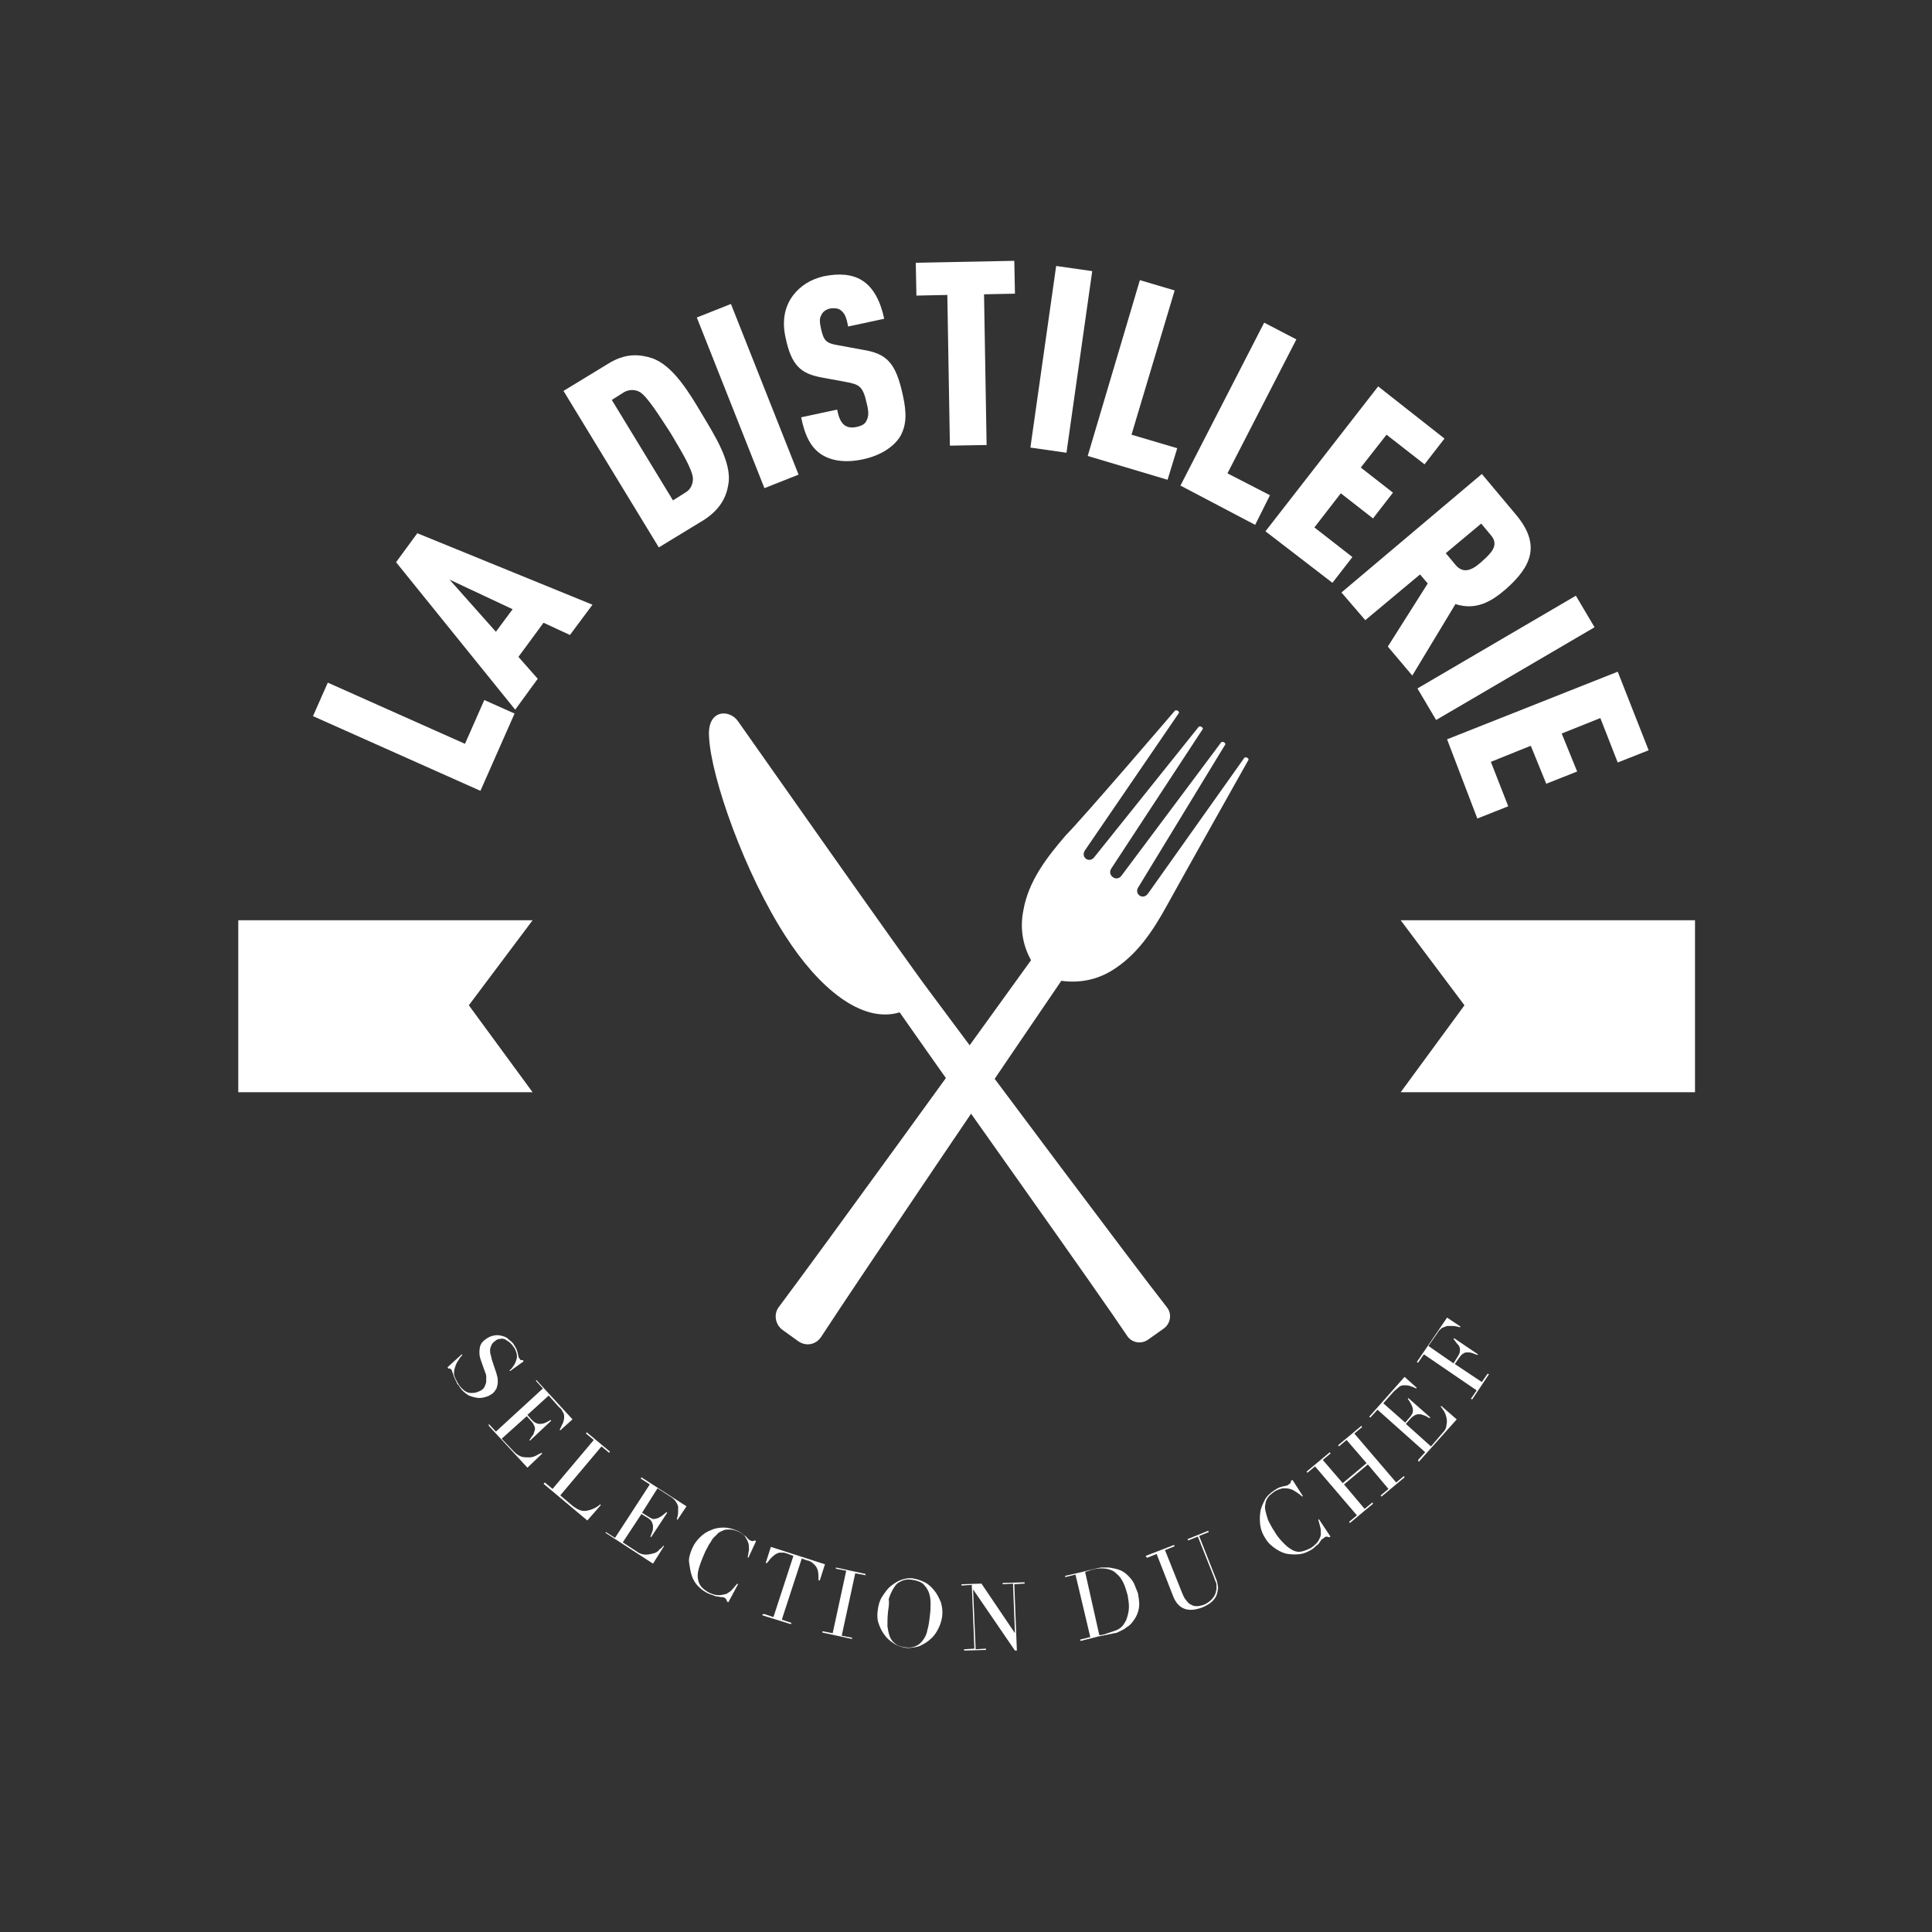 <?xml version="1.0" encoding="utf-8"?>
<!-- Generator: Adobe Illustrator 19.0.0, SVG Export Plug-In . SVG Version: 6.00 Build 0)  -->
<svg version="1.1" id="Calque_1" xmlns="http://www.w3.org/2000/svg" xmlns:xlink="http://www.w3.org/1999/xlink" x="0px" y="0px"
	 viewBox="0 0 300 300" style="enable-background:new 0 0 300 300;" xml:space="preserve">
<rect x="0" y="0" width="300" height="300" fill="#333333" stroke="none"/>
<style type="text/css">
	.st0{fill:#FFFFFF;}
	.st1{fill:none;}
</style>
<g>
	<g>
		<path class="st0" d="M182.4,110.4c0.2-0.3,0.9,0.1,0.6,0.4L168.5,132c-0.8,1.1,0.7,2.2,1.5,1l16.1-20.1c0.2-0.3,0.9,0.1,0.6,0.4
			l-14.1,21.5c-0.4,0.6-0.2,1.1,0.2,1.4c0.4,0.3,1,0.3,1.4-0.3l15.4-20.6c0.2-0.3,0.9,0.1,0.6,0.4l-13.4,22c-0.8,1.1,0.7,2.2,1.5,1
			l14.9-21c0.2-0.3,0.9,0.1,0.6,0.4c0,0-10.8,19.2-12.6,22.5c-2.2,4-4.7,7.8-8.7,10.2c-2.2,1.3-4.8,1.9-7.7,1.5
			c-8.4,12.3-31.3,46.1-37.3,55.3c-0.8,1.2-2.3,1.5-3.5,0.7l-2.5-1.8c-1.1-0.8-1.4-2.4-0.6-3.5c6.6-8.8,30.5-41.8,39.2-53.9
			c-1.4-2.5-1.7-5.2-1.2-7.7c0.8-4.6,3.6-8.2,6.6-11.7C168.1,127.1,182.4,110.4,182.4,110.4z"/>
		<path class="st0" d="M114.6,112c-1.3-1.9-4.8-1.9-4.5,2.4c0.3,6.4,5.6,21.3,11.9,31c5,7.8,11.7,13.6,17.7,11.8
			c10,14.3,30.7,43.3,35.3,50.2c0.7,1.1,2.2,1.4,3.3,0.6l2.4-1.7c1.1-0.8,1.3-2.3,0.5-3.3c-5.1-6.5-26.5-35.1-36.9-49.1
			C140.3,148.6,115.6,113.4,114.6,112z"/>
	</g>
	<polygon class="st0" points="82.7,169.6 37,169.6 37,142.9 82.7,142.9 72.8,156.1 	"/>
	<polygon class="st0" points="217.5,169.6 263.2,169.6 263.2,142.9 217.5,142.9 227.4,156.1 	"/>
</g>
<path id="XMLID_3_" class="st1" d="M232.6,150.4c0,44.9-36.4,81.3-81.3,81.3S70,195.3,70,150.4"/>
<g id="XMLID_8_">
	<path id="XMLID_9_" class="st0" d="M74.6,122.8l-26-11.6l2.3-5.2l21.3,9.5l3-6.8l4.7,2.1L74.6,122.8z"/>
	<path id="XMLID_11_" class="st0" d="M88.5,98.6l-4.1-1.9l-3.9,5.3l3,3.4l-3.5,4.8L61.5,87.3l3.3-4.5L92,93.9L88.5,98.6z M69.8,90
		l7.2,8.1l2.6-3.5L69.8,90z"/>
	<path id="XMLID_14_" class="st0" d="M113.1,75.2c-0.3,1.9-1.2,3.9-3.9,5.6l-6.9,4.2L87.5,60.7l6.9-4.2c2.7-1.7,4.9-1.5,6.8-0.9
		c3.3,1.1,5.9,5.5,7.8,8.7C110.9,67.5,113.7,71.8,113.1,75.2z M99.4,60.9c-0.7-0.4-1.6-0.5-2.5,0L95,62.1l9.5,15.6l1.9-1.2
		c0.9-0.5,1.2-1.4,1.2-2.2c-0.1-1.5-1.9-4.4-3.5-7.1C102.4,64.6,100.6,61.7,99.4,60.9z"/>
	<path id="XMLID_17_" class="st0" d="M118.7,75.8l-10.5-26.5l5.3-2.1L124,73.7L118.7,75.8z"/>
	<path id="XMLID_19_" class="st0" d="M139.7,67.9c-1,1.5-2.9,2.8-5.6,3.4c-2.7,0.6-4.9,0.3-6.5-0.7c-1.7-1.1-2.6-2.9-3.2-5.8
		l5.6-1.2c0.2,1.1,0.5,1.9,1.1,2.4c0.4,0.3,1,0.5,1.9,0.3c0.9-0.2,1.4-0.5,1.6-1.1c0.3-0.6,0.3-1.3,0-2.5c-0.6-2.7-1.1-3-3.3-3.4
		l-3.8-0.7c-3.1-0.6-4.6-1.8-5.5-6.1c-0.6-2.6-0.2-4.9,1.2-6.7c1.1-1.4,2.6-2.4,4.7-2.9c2.5-0.5,4.4-0.3,5.9,0.6
		c1.8,1.1,2.9,3.2,3.5,6l-5.6,1.2c-0.2-1-0.4-1.9-1-2.4c-0.4-0.4-0.9-0.5-1.8-0.4c-0.8,0.2-1.2,0.6-1.4,1.1c-0.3,0.5-0.2,1.2,0,2.1
		c0.4,1.8,0.8,2.2,2.6,2.5l3.8,0.7c3.8,0.6,5.2,2,6.3,7.1C140.8,64.1,140.8,66.1,139.7,67.9z"/>
	<path id="XMLID_21_" class="st0" d="M152.8,45.7l0.4,23.4l-5.7,0.1l-0.4-23.4l-4.8,0.1l-0.1-5.1l15.3-0.3l0.1,5.1L152.8,45.7z"/>
	<path id="XMLID_23_" class="st0" d="M160,69.5l4-28.2l5.6,0.8l-4,28.2L160,69.5z"/>
	<path id="XMLID_25_" class="st0" d="M168.9,70.8l8.1-27.3l5.4,1.6l-6.7,22.4l7.1,2.1l-1.5,4.9L168.9,70.8z"/>
	<path id="XMLID_27_" class="st0" d="M183.3,75.4l13-25.3l5,2.6l-10.7,20.8l6.6,3.4l-2.3,4.6L183.3,75.4z"/>
	<path id="XMLID_29_" class="st0" d="M196.5,82.5L214,60l10.3,8.1l-3.1,4l-5.9-4.6l-4,5.1l5,3.9l-3.1,4l-5-3.9l-4.1,5.3l5.9,4.6
		l-3.1,4L196.5,82.5z"/>
	<path id="XMLID_31_" class="st0" d="M215.5,100.4l6.2-9.8l-1.2-1.4l-8.5,7.1l-3.7-4.3l21.8-18.4l5.2,6.2c4,4.7,2.6,8.1-1.5,11.7
		c-2.3,2-4.7,3.3-7.8,2.3l-6.7,11.1L215.5,100.4z M231.5,83.1l-1.5-1.8l-5.5,4.6l1.5,1.8c1.4,1.7,3,0.5,4.2-0.6
		S232.9,84.7,231.5,83.1z"/>
	<path id="XMLID_34_" class="st0" d="M220.1,106.9l24.6-14.4l2.9,4.9L223,111.8L220.1,106.9z"/>
	<path id="XMLID_36_" class="st0" d="M224.7,114.8l26.5-10.5l4.8,12.2l-4.8,1.9l-2.7-6.9l-6,2.4l2.4,5.9l-4.8,1.9l-2.4-5.9l-6.2,2.5
		l2.7,6.9l-4.8,1.9L224.7,114.8z"/>
</g>
<g id="XMLID_1_">
	<path id="XMLID_2_" class="st0" d="M71.7,210.3l0.1,0.1c-0.4,0.4-0.6,0.8-0.8,1.1s-0.3,0.7-0.4,1c-0.1,0.3-0.1,0.6-0.1,0.8
		c0,0.3,0.1,0.5,0.2,0.7c0.1,0.2,0.2,0.4,0.3,0.6s0.2,0.3,0.3,0.5c0.3,0.4,0.6,0.7,0.9,0.9c0.3,0.2,0.6,0.3,0.9,0.3
		c0.3,0,0.6,0,0.9-0.1c0.3-0.1,0.5-0.2,0.7-0.3c0.3-0.2,0.5-0.4,0.6-0.7c0.1-0.2,0.2-0.5,0.2-0.7c0-0.3,0-0.5,0-0.8
		c0-0.2-0.1-0.5-0.2-0.7l-0.6-1.7c-0.3-0.8-0.3-1.4-0.2-2c0.1-0.6,0.4-1,1-1.4c0.4-0.3,0.7-0.4,1.1-0.5c0.4-0.1,0.8-0.1,1.2,0
		c0.4,0.1,0.8,0.2,1.1,0.5s0.7,0.5,0.9,0.9c0.2,0.3,0.3,0.5,0.4,0.7c0.1,0.2,0.1,0.4,0.2,0.6c0,0.2,0.1,0.3,0.1,0.5
		c0,0.1,0.1,0.3,0.2,0.4c0.1,0.1,0.1,0.2,0.2,0.2c0.1,0,0.2,0,0.3,0l0.1,0.2l-2.1,1.5l-0.1-0.1c0.3-0.2,0.5-0.5,0.7-0.8
		c0.2-0.3,0.3-0.6,0.4-0.9c0.1-0.3,0.1-0.7,0-1c-0.1-0.3-0.2-0.7-0.5-1c-0.1-0.2-0.3-0.4-0.5-0.6c-0.2-0.2-0.5-0.3-0.7-0.5
		c-0.3-0.1-0.5-0.2-0.8-0.1c-0.3,0-0.6,0.1-0.9,0.4c-0.3,0.2-0.4,0.4-0.5,0.6c-0.1,0.2-0.2,0.5-0.2,0.7c0,0.2,0,0.5,0.1,0.8
		s0.1,0.5,0.2,0.8l0.6,1.8c0.1,0.2,0.1,0.4,0.2,0.7c0.1,0.3,0.1,0.6,0.1,0.9c0,0.3-0.1,0.7-0.2,1c-0.2,0.3-0.4,0.7-0.8,0.9
		c-0.4,0.3-0.8,0.4-1.2,0.5s-0.9,0.1-1.3,0s-0.9-0.2-1.3-0.5c-0.4-0.3-0.8-0.6-1.1-1.1c-0.1-0.2-0.2-0.3-0.3-0.4
		c-0.1-0.1-0.2-0.3-0.2-0.4c-0.1-0.1-0.1-0.2-0.2-0.4c-0.1-0.1-0.1-0.3-0.2-0.4c-0.1-0.2-0.1-0.4-0.2-0.6c-0.1-0.2-0.1-0.4-0.2-0.5
		c-0.1-0.1-0.2-0.2-0.2-0.2s-0.2,0-0.3,0l-0.1-0.2L71.7,210.3z"/>
	<path id="XMLID_39_" class="st0" d="M75.9,221.1l1.1,1.2l7.3-6.7l-1.1-1.2l0.1-0.1l5.6,6.1l-1.9,1.7l-0.1-0.1
		c0.2-0.3,0.3-0.7,0.5-1c0.1-0.3,0.2-0.6,0.2-0.9c0-0.3,0-0.6-0.2-0.8c-0.1-0.3-0.3-0.6-0.6-0.8l-1.6-1.8l-3.3,3l0.6,0.7
		c0.2,0.2,0.4,0.4,0.6,0.5c0.2,0.1,0.4,0.2,0.6,0.2s0.5,0,0.8-0.1s0.6-0.3,1-0.5l0.1,0.1l-3.3,3.1l-0.1-0.1c0.2-0.2,0.3-0.5,0.5-0.7
		s0.2-0.5,0.3-0.7c0.1-0.2,0.1-0.5,0-0.7c-0.1-0.2-0.2-0.5-0.4-0.7l-0.8-0.9l-3.9,3.5l1.9,2c0.4,0.4,0.7,0.6,1.2,0.8
		c0.4,0.1,0.8,0.1,1.2,0.1c0.4,0,0.7-0.1,1.1-0.3c0.3-0.2,0.6-0.3,0.8-0.4l0.1,0.1l-2.3,2.2l-6-6.5L75.9,221.1z"/>
	<path id="XMLID_41_" class="st0" d="M84.6,230.2l1.2,1l6.4-7.6l-1.2-1l0.1-0.2l3.6,3l-0.1,0.2l-1.2-1l-6.4,7.6l2,1.7
		c0.7,0.5,1.3,0.8,2,0.7c0.7-0.1,1.5-0.4,2.2-1l0.1,0.1l-2.1,2.4l-6.8-5.7L84.6,230.2z"/>
	<path id="XMLID_43_" class="st0" d="M94.1,237.9l1.4,0.9l5.4-8.3l-1.4-0.9l0.1-0.2l7,4.5l-1.4,2.1l-0.1-0.1
		c0.1-0.4,0.2-0.7,0.2-1.1c0-0.3,0-0.6,0-0.9c-0.1-0.3-0.2-0.5-0.4-0.8c-0.2-0.2-0.4-0.5-0.8-0.7l-2-1.3l-2.4,3.8l0.8,0.5
		c0.3,0.2,0.5,0.3,0.7,0.4s0.4,0.1,0.7,0c0.2,0,0.5-0.2,0.7-0.3s0.5-0.4,0.9-0.7l0.1,0.1l-2.5,3.8l-0.1-0.1c0.1-0.3,0.2-0.5,0.3-0.8
		c0.1-0.3,0.1-0.5,0.1-0.8c0-0.2-0.1-0.5-0.2-0.7c-0.1-0.2-0.3-0.4-0.6-0.6l-1-0.6l-2.9,4.4l2.3,1.5c0.4,0.3,0.9,0.4,1.3,0.4
		c0.4,0,0.8-0.1,1.2-0.2c0.4-0.1,0.7-0.3,0.9-0.6c0.3-0.2,0.5-0.4,0.6-0.6l0.1,0.1l-1.7,2.7l-7.4-4.8L94.1,237.9z"/>
	<path id="XMLID_45_" class="st0" d="M113.1,248.8l-0.2-0.1c0-0.1-0.1-0.2-0.1-0.3s-0.2-0.2-0.3-0.3c-0.1-0.1-0.3-0.1-0.5-0.1
		c-0.2,0-0.4-0.1-0.6-0.1s-0.5-0.1-0.7-0.2c-0.3-0.1-0.6-0.2-0.8-0.3c-0.6-0.3-1-0.6-1.5-1.1c-0.4-0.4-0.8-1-1-1.7
		c-0.2-0.6-0.3-1.3-0.4-2s0.2-1.5,0.5-2.2c0.3-0.7,0.7-1.2,1.2-1.7s1.1-0.9,1.7-1.1c0.6-0.3,1.3-0.4,2-0.4c0.7,0,1.4,0.2,2.1,0.5
		c0.3,0.1,0.5,0.3,0.7,0.4c0.2,0.2,0.3,0.3,0.5,0.4s0.3,0.3,0.4,0.4c0.1,0.1,0.2,0.2,0.4,0.3c0.2,0.1,0.3,0.1,0.4,0.1
		c0.1,0,0.2-0.1,0.3-0.1l0.2,0.1l-1.2,2.6l-0.1-0.1c0.1-0.4,0.1-0.7,0.2-1.1c0-0.4,0-0.8-0.1-1.1s-0.3-0.7-0.5-1
		c-0.3-0.3-0.6-0.6-1.1-0.8c-0.5-0.2-0.9-0.3-1.3-0.3c-0.4,0-0.8,0-1.1,0.2c-0.3,0.1-0.7,0.3-0.9,0.6c-0.3,0.3-0.6,0.5-0.8,0.9
		s-0.5,0.7-0.6,1c-0.2,0.4-0.4,0.7-0.5,1c-0.4,0.9-0.7,1.7-0.9,2.4s-0.2,1.3-0.1,1.7c0.1,0.5,0.3,0.9,0.6,1.2
		c0.3,0.3,0.7,0.6,1.1,0.8c0.6,0.3,1.1,0.4,1.5,0.4s0.8-0.1,1.2-0.2c0.3-0.2,0.7-0.4,0.9-0.7c0.3-0.3,0.5-0.6,0.8-0.9l0.1,0.1
		L113.1,248.8z"/>
	<path id="XMLID_47_" class="st0" d="M118.6,250.6l1.5,0.5l3.1-9.5l-0.8-0.3c-0.2-0.1-0.4-0.1-0.6-0.2c-0.2,0-0.5,0-0.8,0
		c-0.3,0.1-0.6,0.2-0.9,0.5c-0.3,0.2-0.6,0.6-1,1.1l-0.2,0l0.8-2.5l8.4,2.7l-0.8,2.5l-0.2,0c0-0.6,0-1.1-0.1-1.5
		c-0.1-0.4-0.3-0.7-0.5-0.9s-0.4-0.4-0.6-0.5c-0.2-0.1-0.4-0.2-0.6-0.2l-0.8-0.3l-3.1,9.5l1.5,0.5l-0.1,0.2l-4.5-1.4L118.6,250.6z"
		/>
	<path id="XMLID_49_" class="st0" d="M127.7,253.3l1.6,0.3l2.1-9.7l-1.6-0.3l0-0.2l4.6,1l0,0.2l-1.6-0.3l-2.1,9.7l1.6,0.3l0,0.2
		l-4.6-1L127.7,253.3z"/>
	<path id="XMLID_51_" class="st0" d="M136.3,250c0.1-0.8,0.3-1.5,0.7-2.1s0.8-1.2,1.3-1.6c0.5-0.4,1.1-0.8,1.7-1
		c0.6-0.2,1.2-0.3,1.8-0.2c0.6,0.1,1.2,0.3,1.8,0.6c0.6,0.3,1.1,0.8,1.5,1.3c0.4,0.5,0.7,1.1,1,1.8c0.2,0.7,0.3,1.4,0.2,2.2
		c-0.1,0.7-0.3,1.3-0.6,1.9c-0.3,0.6-0.7,1.2-1.2,1.6c-0.5,0.5-1.1,0.8-1.7,1.1c-0.6,0.2-1.3,0.3-2,0.3c-0.7-0.1-1.4-0.3-2-0.7
		s-1.1-0.8-1.5-1.4c-0.4-0.5-0.7-1.2-0.9-1.8C136.2,251.4,136.2,250.7,136.3,250z M137.9,250.2c-0.1,0.9-0.1,1.6-0.1,2.3
		c0.1,0.7,0.2,1.2,0.4,1.7c0.2,0.5,0.5,0.8,0.9,1.1s0.9,0.4,1.5,0.5c0.6,0.1,1.2,0,1.6-0.2c0.5-0.2,0.8-0.5,1.1-0.9
		c0.3-0.4,0.6-0.9,0.7-1.6c0.2-0.6,0.3-1.4,0.4-2.3c0.1-0.7,0.1-1.3,0.1-1.9s-0.1-1.2-0.3-1.7c-0.2-0.5-0.5-0.9-0.9-1.3
		c-0.4-0.3-1-0.5-1.7-0.6s-1.3,0-1.8,0.3c-0.5,0.2-0.8,0.6-1.1,1.1s-0.5,1-0.7,1.6C138.1,248.9,138,249.5,137.9,250.2z"/>
	<path id="XMLID_54_" class="st0" d="M149.7,256.1l1.6-0.1l-0.4-9.9l-1.6,0.1l0-0.2l3.1-0.1l5.2,7.7l0,0l-0.3-7.7l-1.6,0.1l0-0.2
		l3.4-0.1l0,0.2l-1.6,0.1l0.4,10.3l-0.3,0l-6.5-9.5l0,0l0.4,9.3l1.6-0.1l0,0.2l-3.4,0.1L149.7,256.1z"/>
	<path id="XMLID_56_" class="st0" d="M167.7,254.6l1.6-0.4l-2.3-9.7l-1.6,0.4l0-0.2l2.6-0.6c0.1,0,0.3-0.1,0.4-0.1
		c0.1,0,0.3-0.1,0.4-0.1c0.1,0,0.3-0.1,0.4-0.1s0.3-0.1,0.4-0.1c0.3-0.1,0.5-0.1,0.8-0.2c0.2,0,0.4-0.1,0.6-0.1c0.2,0,0.4,0,0.6,0
		s0.4,0,0.6,0c0.6,0.1,1.2,0.2,1.7,0.4s0.9,0.5,1.3,0.9c0.4,0.4,0.7,0.8,0.9,1.2c0.2,0.5,0.4,1,0.6,1.5c0.1,0.6,0.2,1.2,0.2,1.7
		c0,0.5-0.1,1-0.3,1.5s-0.4,0.8-0.7,1.2c-0.3,0.4-0.6,0.7-1,0.9c-0.2,0.2-0.4,0.3-0.6,0.4c-0.2,0.1-0.4,0.2-0.6,0.3
		c-0.2,0.1-0.4,0.2-0.7,0.2c-0.3,0.1-0.5,0.1-0.9,0.2c-0.1,0-0.3,0.1-0.5,0.1s-0.3,0.1-0.5,0.1c-0.2,0-0.3,0.1-0.5,0.1
		c-0.2,0-0.3,0.1-0.4,0.1l-2.4,0.6L167.7,254.6z M170.7,253.9c0.2,0,0.4,0,0.6-0.1c0.2,0,0.4-0.1,0.7-0.2c0.3-0.1,0.6-0.2,0.9-0.3
		c0.3-0.1,0.6-0.2,0.9-0.4c0.3-0.2,0.5-0.4,0.7-0.7c0.2-0.3,0.4-0.6,0.5-1c0.2-0.6,0.3-1.2,0.3-1.7c0-0.6-0.1-1.2-0.2-1.8
		c-0.2-0.7-0.4-1.4-0.7-2c-0.3-0.6-0.6-1-1.1-1.4c-0.4-0.4-0.9-0.6-1.5-0.7s-1.3-0.1-2.1,0.1c-0.2,0.1-0.4,0.1-0.6,0.2
		c-0.2,0.1-0.4,0.1-0.6,0.2L170.7,253.9z"/>
	<path id="XMLID_59_" class="st0" d="M177.9,241.6l4.4-1.7l0.1,0.2l-1.5,0.6l2.6,6.5c0.2,0.5,0.4,1,0.7,1.3c0.2,0.3,0.5,0.6,0.8,0.7
		c0.3,0.2,0.6,0.2,0.9,0.2c0.3,0,0.7-0.1,1-0.2c0.5-0.2,0.9-0.5,1.2-0.8s0.6-0.7,0.7-1.2c0-0.2,0.1-0.3,0.1-0.4c0-0.1,0-0.3,0-0.5
		c0-0.2,0-0.4-0.1-0.6c-0.1-0.2-0.2-0.5-0.3-0.8l-2.5-6.3l-1.5,0.6l-0.1-0.2l3.2-1.3l0.1,0.2l-1.5,0.6l2.6,6.6
		c0.2,0.4,0.2,0.7,0.3,1.1s0,0.7-0.1,1.2c-0.1,0.4-0.3,0.8-0.7,1.2c-0.4,0.4-0.9,0.7-1.6,1c-1.1,0.4-2,0.5-2.8,0.2
		c-0.8-0.3-1.4-1-1.8-2.1l-2.5-6.4l-1.5,0.6L177.9,241.6z"/>
	<path id="XMLID_61_" class="st0" d="M206.6,238.6l-0.2,0.1c-0.1,0-0.2,0-0.3-0.1c-0.1,0-0.2,0-0.4,0.1c-0.1,0.1-0.2,0.2-0.4,0.3
		s-0.2,0.3-0.4,0.5c-0.1,0.2-0.3,0.4-0.5,0.5c-0.2,0.2-0.4,0.4-0.7,0.6c-0.5,0.3-1.1,0.6-1.7,0.7s-1.3,0.1-2,0
		c-0.7-0.1-1.3-0.4-1.9-0.8c-0.6-0.4-1.2-0.9-1.6-1.6c-0.4-0.6-0.7-1.3-0.8-2c-0.1-0.7-0.1-1.4,0-2.1s0.4-1.3,0.7-1.9
		s0.9-1.1,1.5-1.5c0.3-0.2,0.5-0.3,0.7-0.4c0.2-0.1,0.4-0.1,0.6-0.2c0.2,0,0.4-0.1,0.5-0.1c0.2,0,0.3-0.1,0.4-0.2
		c0.2-0.1,0.3-0.2,0.3-0.3c0-0.1,0.1-0.2,0.1-0.3l0.2-0.1l1.6,2.5l-0.1,0.1c-0.3-0.3-0.6-0.5-0.9-0.7c-0.3-0.2-0.6-0.4-1-0.5
		c-0.4-0.1-0.7-0.1-1.1-0.1c-0.4,0.1-0.8,0.2-1.3,0.5c-0.4,0.3-0.8,0.6-1,0.9c-0.2,0.3-0.4,0.7-0.4,1c-0.1,0.4-0.1,0.7,0,1.1
		c0.1,0.4,0.2,0.8,0.3,1.1c0.1,0.4,0.3,0.7,0.5,1.1c0.2,0.4,0.4,0.7,0.6,1c0.5,0.9,1.1,1.5,1.6,2s1,0.8,1.4,1
		c0.5,0.2,0.9,0.2,1.3,0.1c0.4-0.1,0.9-0.3,1.3-0.5c0.5-0.3,0.9-0.7,1.2-1.1c0.2-0.4,0.4-0.7,0.4-1.1s0-0.8-0.1-1.1
		c-0.1-0.4-0.2-0.8-0.3-1.1l0.1-0.1L206.6,238.6z"/>
	<path id="XMLID_63_" class="st0" d="M209.5,236.3l1.2-1l-6.5-7.6l-1.2,1l-0.1-0.2l3.6-3l0.1,0.2l-1.2,1l3.1,3.6l3.7-3.1l-3.1-3.6
		l-1.2,1l-0.1-0.2l3.6-3l0.1,0.2l-1.2,1l6.5,7.6l1.2-1l0.1,0.2l-3.6,3l-0.1-0.2l1.2-1l-3.2-3.8l-3.7,3.1l3.2,3.8l1.2-1l0.1,0.2
		l-3.6,3L209.5,236.3z"/>
	<path id="XMLID_65_" class="st0" d="M220.2,226.7l1.1-1.2l-7.4-6.6l-1.1,1.2l-0.2-0.1l5.5-6.2l1.9,1.7l-0.1,0.1
		c-0.4-0.2-0.7-0.3-1-0.4c-0.3-0.1-0.6-0.1-0.9-0.1c-0.3,0-0.6,0.1-0.8,0.3s-0.5,0.4-0.8,0.7l-1.6,1.8l3.4,3l0.6-0.7
		c0.2-0.2,0.4-0.5,0.5-0.7c0.1-0.2,0.1-0.4,0.1-0.6s-0.1-0.5-0.2-0.7s-0.3-0.6-0.6-1l0.1-0.1l3.4,3l-0.1,0.1
		c-0.3-0.1-0.5-0.3-0.8-0.4s-0.5-0.2-0.7-0.2s-0.5,0-0.7,0.1s-0.5,0.3-0.7,0.5l-0.8,0.9l3.9,3.5l1.8-2.1c0.4-0.4,0.6-0.8,0.6-1.2
		c0.1-0.4,0.1-0.8,0-1.2c-0.1-0.4-0.2-0.7-0.4-1c-0.2-0.3-0.3-0.5-0.5-0.7l0.1-0.1l2.4,2.1l-5.9,6.6L220.2,226.7z"/>
	<path id="XMLID_67_" class="st0" d="M228.4,217.2l0.9-1.3l-8.2-5.6l-0.9,1.3l-0.2-0.1l4.7-6.9l2.1,1.4l-0.1,0.1
		c-0.4-0.1-0.7-0.2-1.1-0.2c-0.3,0-0.6,0-0.9,0c-0.3,0.1-0.5,0.2-0.8,0.3c-0.2,0.2-0.5,0.4-0.7,0.8l-1.4,2l3.9,2.7l0.5-0.8
		c0.2-0.3,0.3-0.5,0.4-0.7c0.1-0.2,0.1-0.4,0.1-0.7c0-0.2-0.1-0.5-0.3-0.7c-0.2-0.2-0.4-0.5-0.7-0.9l0.1-0.1l3.7,2.5l-0.1,0.1
		c-0.3-0.1-0.5-0.2-0.8-0.3c-0.3-0.1-0.5-0.1-0.7-0.1c-0.2,0-0.5,0-0.7,0.2c-0.2,0.1-0.4,0.3-0.6,0.6l-0.7,1l4.2,2.8l0.9-1.3
		l0.2,0.1l-2.6,3.9L228.4,217.2z"/>
</g>
<path id="XMLID_4_" class="st1" d="M65,158.9c0-48.8,39.6-88.3,88.3-88.3s88.3,39.6,88.3,88.3"/>
</svg>

